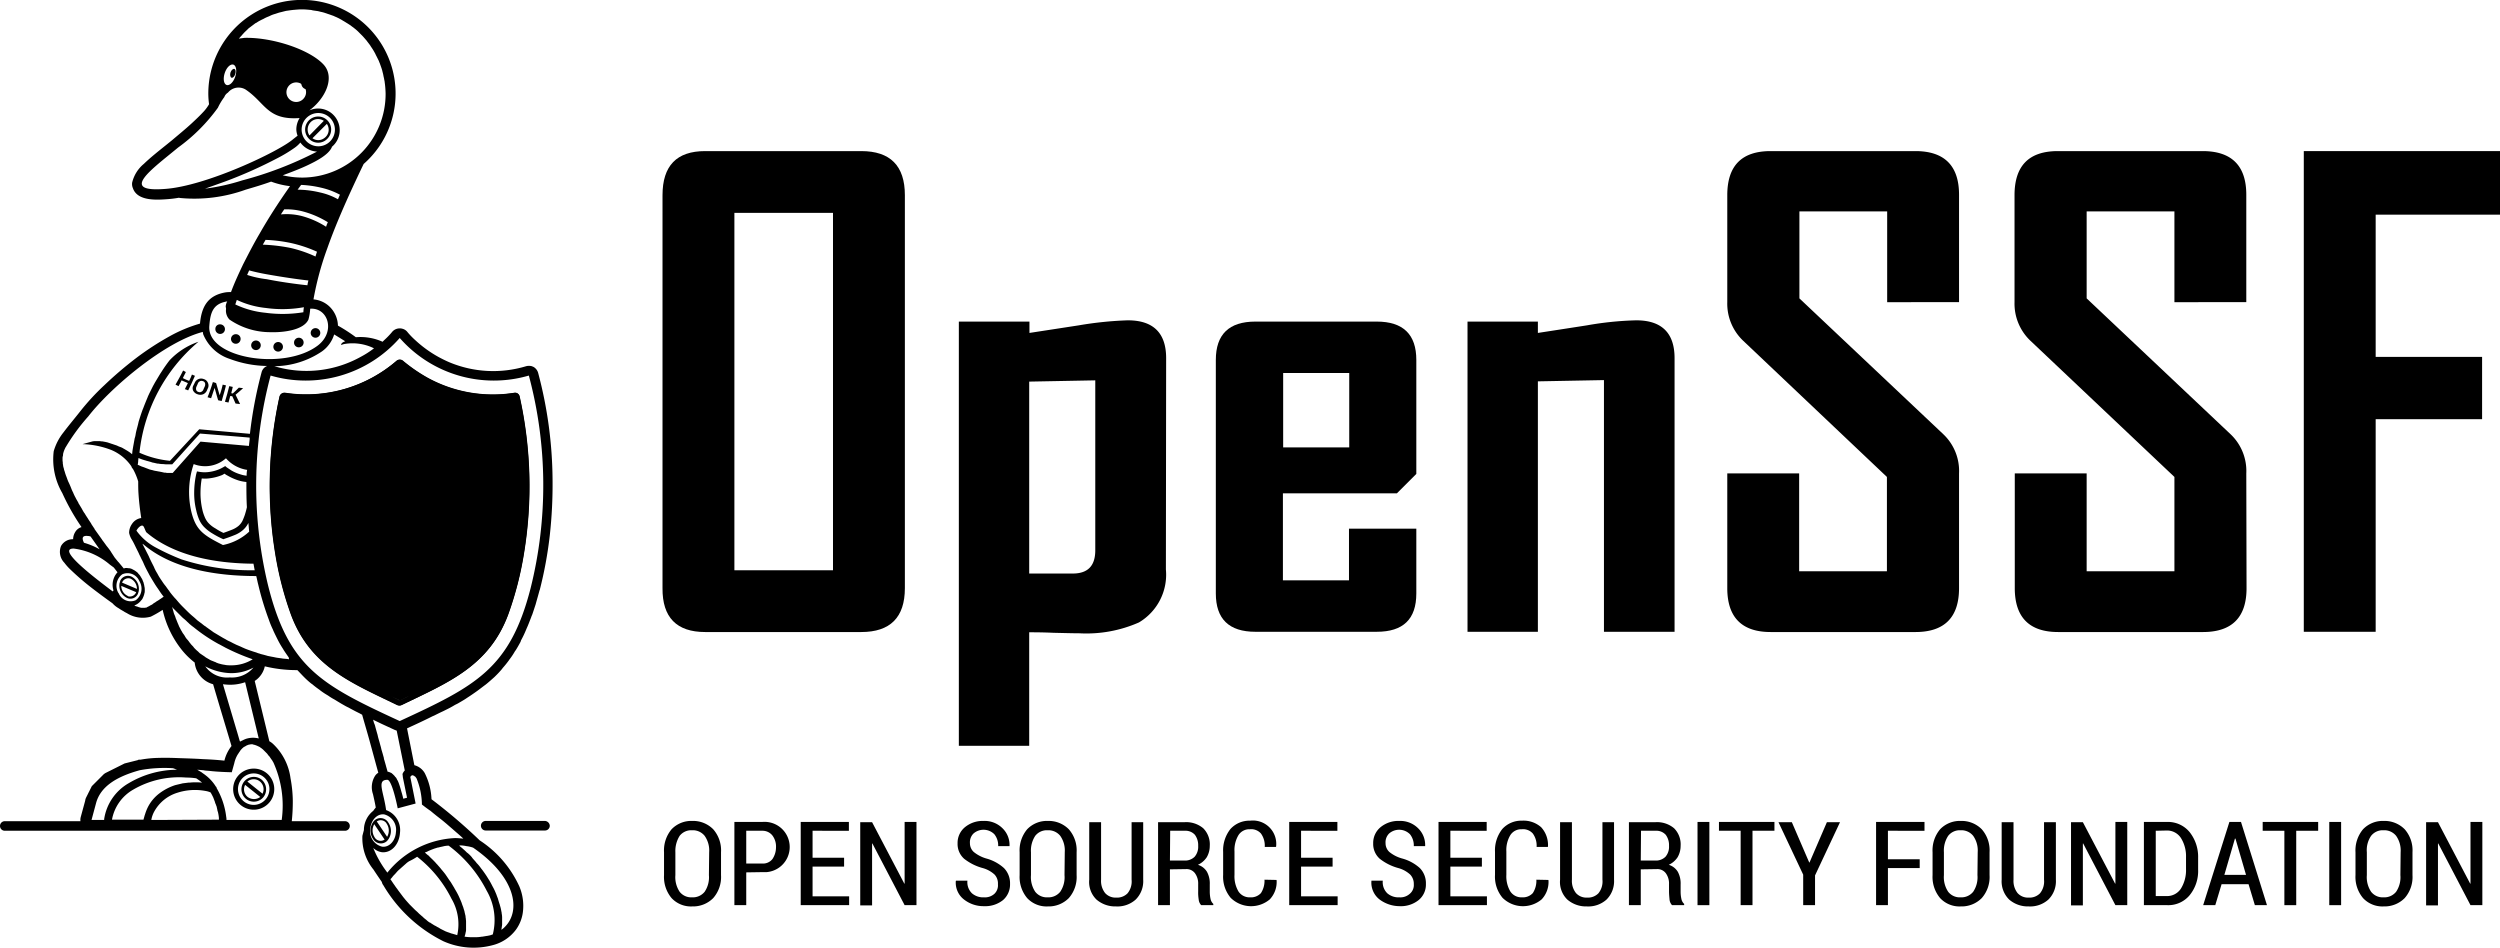 <svg xmlns="http://www.w3.org/2000/svg" width="991.3" height="375.772" viewBox="0 0 991.3 375.772">
  <g id="Layer_9" transform="translate(-3.8 -4.485)">
    <path id="Path_149" d="M207.8,160.2a53.808,53.808,0,0,1-34.5-6,64.387,64.387,0,0,1-9.7-6.7,1.961,1.961,0,0,0-2.5,0,54.886,54.886,0,0,1-44.2,12.7,1.993,1.993,0,0,0-2.2,1.5,164.738,164.738,0,0,0-1.7,62.2,133.262,133.262,0,0,0,6.2,24.1c7.6,20.6,23.8,27.1,42.2,36a1.718,1.718,0,0,0,1.7,0c18.4-8.9,34.6-15.4,42.2-36a133.261,133.261,0,0,0,6.2-24.1,164.27,164.27,0,0,0-1.7-62.1A1.739,1.739,0,0,0,207.8,160.2ZM162.3,282.3l-3.3-1.6,1.5.7,1.5.7.3.2,2.9-1.4.7-.3Z"/>
    <path id="Path_150" d="M362.6,237.7c0,11.6-5.8,17.4-17.3,17.4H283.4c-11.3,0-17-5.8-16.9-17.4V81.9c0-11.7,5.6-17.5,16.9-17.5h61.9c11.5,0,17.3,5.8,17.3,17.5Zm-28.5-7.1V88.9H295V230.6Z"/>
    <path id="Path_151" d="M466.1,230.3a22,22,0,0,1-10.7,21,51.646,51.646,0,0,1-23.6,4.3c-2.4,0-5.9-.1-10.3-.2-4.4-.2-7.6-.2-9.6-.2v45H384V132h28v4.5l19.5-3a141.618,141.618,0,0,1,19.5-2c10.1,0,15.2,5,15.2,15Zm-28-7.6V155.3l-26.2.5v76.1h17.3c6,0,8.9-3.1,8.9-9.2Z"/>
    <path id="Path_152" d="M565.4,239.8c0,10.2-5.2,15.2-15.7,15.2H501.6c-10.5,0-15.7-5.1-15.7-15.2V147.2c0-10.1,5.2-15.2,15.7-15.2h48.1c10.5,0,15.7,5.1,15.7,15.2v45.2l-7.7,7.7H512.5v34.5h26.2V214.1h26.7Zm-26.6-57.9V152.4H512.6v29.5Z"/>
    <path id="Path_153" d="M667.8,255h-28V155.2l-26.2.5V255H585.7V132h27.9v4.5c6.5-1,13-2,19.4-3a128.933,128.933,0,0,1,19.6-2c10.1,0,15.2,5,15.2,15Z"/>
    <path id="Path_154" d="M780.6,237.7c0,11.6-5.8,17.4-17.3,17.4H705.9c-11.4,0-17.2-5.8-17.2-17.4V192.2h28.5V231H752V193.6l-57.1-54.1a20.3,20.3,0,0,1-6.2-15.2V81.9c0-11.7,5.7-17.5,17.2-17.5h57.4c11.5,0,17.3,5.8,17.3,17.3v42.6H752.1v-36H717.3v34.5l57.1,53.9a20.076,20.076,0,0,1,6.2,15.5Z"/>
    <path id="Path_155" d="M894.6,237.7c0,11.6-5.8,17.4-17.3,17.4H819.9c-11.4,0-17.2-5.8-17.2-17.4V192.2h28.5V231H866V193.6l-57.2-54.1a20.3,20.3,0,0,1-6.2-15.2V81.9c0-11.7,5.7-17.5,17.2-17.5h57.4c11.5,0,17.3,5.8,17.3,17.3v42.6H866v-36H831.2v34.5l57.1,53.9a20.076,20.076,0,0,1,6.2,15.5Z"/>
    <path id="Path_156" d="M995.1,89.6H945.8V146H988v24.7H945.8V255H917.3V64.4h77.8Z"/>
    <path id="Path_157" d="M289.7,351.5a12.652,12.652,0,0,1-3.1,9.1,11.231,11.231,0,0,1-8.3,3.3,10.5,10.5,0,0,1-8.2-3.3,13.025,13.025,0,0,1-3-9.1v-9.1a13.025,13.025,0,0,1,3-9.1,10.858,10.858,0,0,1,8.2-3.3,11.231,11.231,0,0,1,8.3,3.3,12.652,12.652,0,0,1,3.1,9.1Zm-4.7-9.1a10.059,10.059,0,0,0-1.8-6.5,6.023,6.023,0,0,0-5-2.2,5.834,5.834,0,0,0-4.9,2.2,11.327,11.327,0,0,0-1.7,6.5v9.1a10.422,10.422,0,0,0,1.7,6.6,5.834,5.834,0,0,0,4.9,2.2,6.023,6.023,0,0,0,5-2.2,10.265,10.265,0,0,0,1.7-6.6Z"/>
    <path id="Path_158" d="M299.7,350.4v13H295v-33h11.1a9.986,9.986,0,1,1,1.7,19.9h-1.7Zm0-3.5h6.4a4.748,4.748,0,0,0,4-1.8,8.3,8.3,0,0,0,1.4-4.6,7.247,7.247,0,0,0-1.4-4.7,4.98,4.98,0,0,0-4-1.9h-6.4Z"/>
    <path id="Path_159" d="M338.5,348.1H326v11.8h14.5v3.5H321.3v-33h19.1v3.5H326v10.7h12.5Z"/>
    <path id="Path_160" d="M367.2,363.4h-4.7l-12.8-24.5-.1.1v24.5h-4.7v-33h4.7l12.8,24.4.1-.1V330.4h4.7Z"/>
    <path id="Path_161" d="M399.5,355.1a5.2,5.2,0,0,0-1.3-3.8,11.411,11.411,0,0,0-4.7-2.6,20.617,20.617,0,0,1-7.4-3.7,7.811,7.811,0,0,1-2.6-6.1,8.05,8.05,0,0,1,2.9-6.4,11.074,11.074,0,0,1,7.4-2.5,10.013,10.013,0,0,1,7.5,2.9,9.2,9.2,0,0,1,2.8,7v.1h-4.5a7.156,7.156,0,0,0-1.5-4.7,6.05,6.05,0,0,0-8.3-.3,4.89,4.89,0,0,0-1.4,3.8,4.691,4.691,0,0,0,1.5,3.5,14.081,14.081,0,0,0,5,2.6,17.112,17.112,0,0,1,7,3.8,8.588,8.588,0,0,1,2.4,6.3,8.134,8.134,0,0,1-2.8,6.4,11.25,11.25,0,0,1-7.5,2.4,12.508,12.508,0,0,1-7.9-2.6,8.414,8.414,0,0,1-3.3-7.4l.1-.1h4.5a6.133,6.133,0,0,0,1.8,5,6.823,6.823,0,0,0,4.8,1.6,5.566,5.566,0,0,0,4.1-1.4A4.638,4.638,0,0,0,399.5,355.1Z"/>
    <path id="Path_162" d="M430.7,351.5a12.652,12.652,0,0,1-3.1,9.1,11.231,11.231,0,0,1-8.3,3.3,10.5,10.5,0,0,1-8.2-3.3,13.025,13.025,0,0,1-3-9.1v-9.1a13.025,13.025,0,0,1,3-9.1,10.858,10.858,0,0,1,8.2-3.3,11.231,11.231,0,0,1,8.3,3.3,12.652,12.652,0,0,1,3.1,9.1Zm-4.7-9.1a10.059,10.059,0,0,0-1.8-6.5,6.023,6.023,0,0,0-5-2.2,5.834,5.834,0,0,0-4.9,2.2,10.61,10.61,0,0,0-1.7,6.5v9.1a10.422,10.422,0,0,0,1.7,6.6,5.834,5.834,0,0,0,4.9,2.2,6.023,6.023,0,0,0,5-2.2,10.265,10.265,0,0,0,1.7-6.6Z"/>
    <path id="Path_163" d="M457.1,330.5v22.8a10.235,10.235,0,0,1-3,7.9,10.822,10.822,0,0,1-7.8,2.7,11.341,11.341,0,0,1-7.7-2.7,9.691,9.691,0,0,1-2.9-7.9V330.5h4.7v22.8a7.766,7.766,0,0,0,1.6,5.3,5.534,5.534,0,0,0,4.4,1.8,5.8,5.8,0,0,0,4.5-1.7,7.4,7.4,0,0,0,1.6-5.4V330.5h4.6Z"/>
    <path id="Path_164" d="M467.7,349.2v14.2H463V330.5h10.5a10.5,10.5,0,0,1,7.4,2.4,9.035,9.035,0,0,1,2.6,7,8.923,8.923,0,0,1-1.2,4.5,8.426,8.426,0,0,1-3.5,3,6.3,6.3,0,0,1,3.6,2.8,9.649,9.649,0,0,1,1.1,5v2.9a13.33,13.33,0,0,0,.3,2.8,3.6,3.6,0,0,0,1.1,2v.5h-4.8a3.733,3.733,0,0,1-1-2.3,17.2,17.2,0,0,1-.2-3.2v-2.8a6.916,6.916,0,0,0-1.3-4.4,4.159,4.159,0,0,0-3.5-1.6Zm0-3.5h5.6a5.35,5.35,0,0,0,4.2-1.5,6.046,6.046,0,0,0,1.4-4.3,6.916,6.916,0,0,0-1.3-4.4,5,5,0,0,0-4-1.6h-5.8Z"/>
    <path id="Path_165" d="M509.9,353.4l.1.1a10.072,10.072,0,0,1-2.7,7.6,11.523,11.523,0,0,1-15.5-.6,13.025,13.025,0,0,1-3-9.1v-9.1a13.6,13.6,0,0,1,2.9-9.1,10.147,10.147,0,0,1,7.8-3.3,9.269,9.269,0,0,1,10.3,10.3l-.1.1h-4.4a8.24,8.24,0,0,0-1.5-5.3,5.158,5.158,0,0,0-4.4-1.7,5.1,5.1,0,0,0-4.5,2.3,11.447,11.447,0,0,0-1.6,6.5v9.3a11.774,11.774,0,0,0,1.6,6.6,5.264,5.264,0,0,0,4.6,2.3,5.378,5.378,0,0,0,4.3-1.7,9,9,0,0,0,1.4-5.3Z"/>
    <path id="Path_166" d="M532.2,348.1H519.7v11.8h14.5v3.5H515v-33h19.1v3.5H519.7v10.7h12.5Z"/>
    <path id="Path_167" d="M564.4,355.1a5.279,5.279,0,0,0-1.4-3.8,11.411,11.411,0,0,0-4.7-2.6,20.618,20.618,0,0,1-7.4-3.7,7.811,7.811,0,0,1-2.6-6.1,8.05,8.05,0,0,1,2.9-6.4,11.074,11.074,0,0,1,7.4-2.5,10.013,10.013,0,0,1,7.5,2.9,9.2,9.2,0,0,1,2.8,7v.1h-4.5a7.156,7.156,0,0,0-1.5-4.7,6.05,6.05,0,0,0-8.3-.3,4.89,4.89,0,0,0-1.4,3.8,4.691,4.691,0,0,0,1.5,3.5,13.715,13.715,0,0,0,5.1,2.6,17.112,17.112,0,0,1,7,3.8,8.588,8.588,0,0,1,2.4,6.3,7.915,7.915,0,0,1-2.9,6.4,11.25,11.25,0,0,1-7.5,2.4,13.35,13.35,0,0,1-7.9-2.6,8.414,8.414,0,0,1-3.3-7.4v-.1h4.5a6.133,6.133,0,0,0,1.8,5,6.823,6.823,0,0,0,4.8,1.6,5.566,5.566,0,0,0,4.1-1.4A4.482,4.482,0,0,0,564.4,355.1Z"/>
    <path id="Path_168" d="M591.4,348.1H578.9v11.8h14.5v3.5H574.2v-33h19.1v3.5H578.9v10.7h12.5v3.5Z"/>
    <path id="Path_169" d="M617.7,353.4l.1.1a10.072,10.072,0,0,1-2.7,7.6,11.523,11.523,0,0,1-15.5-.6,13.025,13.025,0,0,1-3-9.1v-9.1a13.6,13.6,0,0,1,2.9-9.1,10.147,10.147,0,0,1,7.8-3.3,10.547,10.547,0,0,1,7.6,2.6,10.442,10.442,0,0,1,2.7,7.7l-.1.1h-4.4a8.24,8.24,0,0,0-1.5-5.3,5.158,5.158,0,0,0-4.4-1.7,5.1,5.1,0,0,0-4.5,2.3,11.446,11.446,0,0,0-1.6,6.5v9.3a11.774,11.774,0,0,0,1.6,6.6,5.264,5.264,0,0,0,4.6,2.3,5.378,5.378,0,0,0,4.3-1.7,9,9,0,0,0,1.4-5.3Z"/>
    <path id="Path_170" d="M643.8,330.5v22.8a10.235,10.235,0,0,1-3,7.9,10.822,10.822,0,0,1-7.8,2.7,11.341,11.341,0,0,1-7.7-2.7,9.691,9.691,0,0,1-2.9-7.9V330.5h4.7v22.8a7.767,7.767,0,0,0,1.6,5.3,5.534,5.534,0,0,0,4.4,1.8,5.8,5.8,0,0,0,4.5-1.7,7.4,7.4,0,0,0,1.6-5.4V330.5h4.6Z"/>
    <path id="Path_171" d="M654.4,349.2v14.2h-4.7V330.5h10.5a10.5,10.5,0,0,1,7.4,2.4,9.035,9.035,0,0,1,2.6,7,8.923,8.923,0,0,1-1.2,4.5,8.426,8.426,0,0,1-3.5,3,6.3,6.3,0,0,1,3.6,2.8,9.649,9.649,0,0,1,1.1,5v2.9a13.328,13.328,0,0,0,.3,2.8,3.6,3.6,0,0,0,1.1,2v.5h-4.8a3.733,3.733,0,0,1-1-2.3c-.1-1.1-.2-2.1-.2-3.2v-2.8a6.917,6.917,0,0,0-1.3-4.4,4.159,4.159,0,0,0-3.5-1.6Zm0-3.5H660a5.35,5.35,0,0,0,4.2-1.5,6.046,6.046,0,0,0,1.4-4.3,6.917,6.917,0,0,0-1.3-4.4,5,5,0,0,0-4-1.6h-5.8Z"/>
    <path id="Path_172" d="M681.6,363.4h-4.7v-33h4.7Z"/>
    <path id="Path_173" d="M707.4,333.9h-8.7v29.5H694V333.9h-8.6v-3.5h22Z"/>
    <path id="Path_174" d="M721.2,346.5h.1l6.9-16h5.2l-9.9,21.1v11.8h-4.7V351.3L709,330.5h5.3Z"/>
    <path id="Path_175" d="M764.9,348.7H752.4v14.7h-4.7v-33h19.2v3.5H752.4v11.3H765v3.5Z"/>
    <path id="Path_176" d="M792.7,351.5a12.652,12.652,0,0,1-3.1,9.1,11.231,11.231,0,0,1-8.3,3.3,10.5,10.5,0,0,1-8.2-3.3,13.025,13.025,0,0,1-3-9.1v-9.1a13.025,13.025,0,0,1,3-9.1,10.858,10.858,0,0,1,8.2-3.3,11.231,11.231,0,0,1,8.3,3.3,12.652,12.652,0,0,1,3.1,9.1Zm-4.7-9.1a10.059,10.059,0,0,0-1.8-6.5,6.023,6.023,0,0,0-5-2.2,5.834,5.834,0,0,0-4.9,2.2,10.61,10.61,0,0,0-1.7,6.5v9.1a10.423,10.423,0,0,0,1.7,6.6,5.834,5.834,0,0,0,4.9,2.2,6.023,6.023,0,0,0,5-2.2,10.265,10.265,0,0,0,1.7-6.6Z"/>
    <path id="Path_177" d="M819,330.5v22.8a10.235,10.235,0,0,1-3,7.9,10.822,10.822,0,0,1-7.8,2.7,11.341,11.341,0,0,1-7.7-2.7,10.1,10.1,0,0,1-3-7.9V330.5h4.7v22.8a7.767,7.767,0,0,0,1.6,5.3,5.534,5.534,0,0,0,4.4,1.8,5.8,5.8,0,0,0,4.5-1.7,7.4,7.4,0,0,0,1.6-5.4V330.5H819Z"/>
    <path id="Path_178" d="M847.3,363.4h-4.7l-12.8-24.5-.1.1v24.5H825v-33h4.7l12.8,24.4.1-.1V330.4h4.7Z"/>
    <path id="Path_179" d="M853.9,363.4v-33h9.3a11.1,11.1,0,0,1,8.8,4,15.706,15.706,0,0,1,3.4,10.2v4.7a15.173,15.173,0,0,1-3.4,10.2,11.006,11.006,0,0,1-8.8,3.9Zm4.7-29.5v25.9H863a6.542,6.542,0,0,0,5.6-3,13.881,13.881,0,0,0,2-7.7v-4.7a13.552,13.552,0,0,0-2-7.6,6.542,6.542,0,0,0-5.6-3Z"/>
    <path id="Path_180" d="M895.4,355.1H884.7l-2.5,8.3h-4.8l10.4-33h4.6l10.3,33h-4.8Zm-9.6-3.7h8.6L890.2,337H890Z"/>
    <path id="Path_181" d="M923,333.9h-8.7v29.5h-4.7V333.9H901v-3.5h22Z"/>
    <path id="Path_182" d="M932.1,363.4h-4.7v-33h4.7Z"/>
    <path id="Path_183" d="M960.4,351.5a12.652,12.652,0,0,1-3.1,9.1,11.231,11.231,0,0,1-8.3,3.3,10.5,10.5,0,0,1-8.2-3.3,13.025,13.025,0,0,1-3-9.1v-9.1a13.025,13.025,0,0,1,3-9.1A10.858,10.858,0,0,1,949,330a11.231,11.231,0,0,1,8.3,3.3,12.652,12.652,0,0,1,3.1,9.1Zm-4.7-9.1a10.059,10.059,0,0,0-1.8-6.5,6.023,6.023,0,0,0-5-2.2,5.834,5.834,0,0,0-4.9,2.2,9.984,9.984,0,0,0-1.7,6.5v9.1a10.423,10.423,0,0,0,1.7,6.6,5.834,5.834,0,0,0,4.9,2.2,6.023,6.023,0,0,0,5-2.2,10.265,10.265,0,0,0,1.7-6.6Z"/>
    <path id="Path_184" d="M988.1,363.4h-4.7l-12.8-24.5-.1.1v24.5h-4.7v-33h4.7l12.8,24.4.1-.1V330.4h4.7Z"/>
    <path id="Path_185" d="M217.2,152.4a3.992,3.992,0,0,0-1.8-2.4c-.2-.1-.5-.2-.7-.3a4.479,4.479,0,0,0-2.3,0,45.058,45.058,0,0,1-30.5-1.6c-1.4-.6-2.8-1.3-4.1-2a46.7,46.7,0,0,1-9.3-6.7,31.068,31.068,0,0,1-3.1-3.2,3.679,3.679,0,0,0-2.2-1.4,2.768,2.768,0,0,0-.9-.1,3.88,3.88,0,0,0-3.1,1.5,31.4,31.4,0,0,1-3.1,3.2l-.6.6a21.458,21.458,0,0,0-10.6-1.8,66.242,66.242,0,0,0-7.1-4.6,10.947,10.947,0,0,0-3.4-7.6,10.425,10.425,0,0,0-6.3-2.8,119.458,119.458,0,0,1,5.5-20.3c2.6-7.4,5.7-14.6,8.9-21.7,1.8-3.9,3.6-7.8,5.5-11.7a37.13,37.13,0,1,0-61.6-28,30.027,30.027,0,0,0,.3,4.3,15.942,15.942,0,0,1-2.5,3.3c-1.4,1.5-2.9,2.9-4.4,4.3-2.5,2.3-5.2,4.5-7.8,6.7l-2.1,1.7c-3.1,2.5-6.3,5-9.1,7.7a13.766,13.766,0,0,0-4.6,7.4,4.086,4.086,0,0,0,.3,2.2c1.7,5,8.9,4.7,13.1,4.4a44.29,44.29,0,0,0,5.1-.6l.6.1a60.006,60.006,0,0,0,25.9-3.3c3.4-1,6.8-2,10.1-3.2a32.8,32.8,0,0,0,7.5,1.8c-4.3,6.1-8.4,12.4-12.1,18.9-2.3,3.9-4.4,8-6.5,12.1-1.7,3.6-3.4,7.2-4.8,11a14.769,14.769,0,0,0-2.1.1c-7.2,1.2-9.6,5.8-10.2,12.4a57.4,57.4,0,0,0-12,5A112.867,112.867,0,0,0,58,146.3a149.813,149.813,0,0,0-12.9,11,92.763,92.763,0,0,0-9.5,10.3c-2.2,2.8-4.5,5.5-6.6,8.3a21.517,21.517,0,0,0-3.9,7.5A26.647,26.647,0,0,0,28.5,200,87.161,87.161,0,0,0,36,213.3l.1.2a4.208,4.208,0,0,0-2.5,2,5.376,5.376,0,0,0-.8,2.8A5.3,5.3,0,0,0,28,221a6.155,6.155,0,0,0,1.3,6.6,20.985,20.985,0,0,0,2.4,2.7,101.491,101.491,0,0,0,8.6,7.4q3.9,3,8.1,6a9.579,9.579,0,0,0,2.5,2,17.4,17.4,0,0,0,1.8,1.1l.3.2a10.911,10.911,0,0,0,1.1.6,11.773,11.773,0,0,0,9.5,1.4,43.913,43.913,0,0,0,4.7-2.7,39.09,39.09,0,0,0,7.6,15.9,30.166,30.166,0,0,0,5.1,5h0a9.93,9.93,0,0,0,7.3,8.6c2.4,8.2,4.9,16.4,7.3,24.5a15.2,15.2,0,0,0-2.8,5.7v.1c-2.8-.3-5.7-.5-8.5-.6-3.1-.2-6.3-.3-9.4-.4-2.6-.1-5.3-.2-8-.1a44.04,44.04,0,0,0-7.3.7h-.8l-.2.1-.2.1-.4.1-.4.1-.4.1-.4.1-.4.1-.4.1-.4.1-.4.1-.4.1-.4.1-.4.1-.4.1-.4.1-.4.2-.4.2-.4.2-.4.2-.4.2-.4.2-.4.2-.4.2-.4.2-.4.2-.4.2-.4.2-.4.2-.4.2-.4.2-.4.2-.4.2-.4.2-.4.2-.3.2-.3.2-.3.3-.3.3-.3.3-.3.3-.3.3-.3.3-.3.3-.3.3-.3.3-.3.3-.3.3-.3.3-.3.3-.3.3-.3.3-.3.3-.2.4-.2.4-.2.4-.2.4-.2.4-.2.4c-.1.1-.1.3-.2.4s-.1.3-.2.4l-.2.4-.2.4-.2.4-.2.4-.1.4a.9.9,0,0,0-.1.5l-1.8,6.6a4.329,4.329,0,0,0-.1,1.6H5.7a1.9,1.9,0,1,0,0,3.8H140.6a1.9,1.9,0,1,0,0-3.8H119.5a75.033,75.033,0,0,0,.4-8.2,51.482,51.482,0,0,0-.9-8.8,22.724,22.724,0,0,0-7-13.7,7.1,7.1,0,0,0-1.4-1l-5.8-23.9a9.248,9.248,0,0,0,4-5.8,53.6,53.6,0,0,0,12.6,1.5h.3c.9.9,1.7,1.8,2.6,2.7l.2.2a33.289,33.289,0,0,0,2.8,2.5l.2.1a34,34,0,0,0,3,2.3l.1.1a27.5,27.5,0,0,0,2.8,1.9l.5.3a22.6,22.6,0,0,0,2.6,1.6l1.3.8,1.5.9c.9.5,1.7,1,2.6,1.4.4.2.7.4,1.1.6l1.7.9,1.8.9.9.5c1,3.6,2.1,7.2,3.1,10.9,1.1,4,2.2,8.1,3.3,12.1a4.263,4.263,0,0,0-1.2,1.1,8.421,8.421,0,0,0-.9,7.4c.4,1.8.8,3.5,1.1,5.3a11.32,11.32,0,0,0-1,1.3,9.7,9.7,0,0,0-3.7,7.3v.3c-.2.8-.4,1.5-.6,2.3a19.714,19.714,0,0,0,4.4,13.4c1.1,1.7,2.2,3.3,3.3,4.9a3.1,3.1,0,0,0,.6,1.3,57.256,57.256,0,0,0,23.8,22.2,29.377,29.377,0,0,0,19.8,1.5,16.6,16.6,0,0,0,9-6.1,15.088,15.088,0,0,0,2.7-6.7,19.811,19.811,0,0,0-1.4-10.5A43.228,43.228,0,0,0,194,337.7a213.144,213.144,0,0,0-19.1-16.3,25.081,25.081,0,0,0-2.7-10.4,6.731,6.731,0,0,0-4.1-3.1l-2.9-14.6.2-.1c3.3-1.5,6.5-3,9.5-4.5l.4-.2.7-.3c1.2-.6,2.4-1.2,3.5-1.7l1.2-.6a39.019,39.019,0,0,0,3.5-1.9l.6-.3.6-.3c1-.6,2.1-1.2,3-1.8l.9-.6c1.1-.7,2.1-1.4,3.1-2.1l.7-.5c1.1-.8,2.1-1.6,3.2-2.4l.5-.4c1.1-.9,2.1-1.8,3.1-2.7l.2-.2.1-.1a37.056,37.056,0,0,0,2.7-2.9l.2-.3a37.623,37.623,0,0,0,2.5-3.1l.2-.3a27.032,27.032,0,0,0,2.2-3.3l.3-.4c.7-1.1,1.3-2.2,1.9-3.3,0-.1.1-.2.1-.3l.1-.3a40.935,40.935,0,0,0,2-4.2c.1-.2.2-.5.3-.7.6-1.3,1.1-2.7,1.7-4.2a6.9,6.9,0,0,1,.4-1c.5-1.4.9-2.7,1.4-4.2.1-.4.2-.7.3-1.1.4-1.4.8-2.8,1.2-4.3,0-.1,0-.1.1-.2a159.354,159.354,0,0,0,4-21.7,183.375,183.375,0,0,0,1.1-22.2A168.217,168.217,0,0,0,217.2,152.4Zm-48.8,160a5.549,5.549,0,0,1,.6.8,28.282,28.282,0,0,1,2.1,10.3l1.3,1,.4.3c.4.3.7.5,1.1.8l.6.4,1.2,1,.5.4c1.2,1,2.6,2,4,3.2l.6.5,1.5,1.3.7.6,1.6,1.4.7.6c.8.7,1.5,1.3,2.2,2h-.2c-1-.1-2.1-.2-3.1-.2a36.6,36.6,0,0,0-26.8,13.7,41.443,41.443,0,0,1-5.6-9.8,6.134,6.134,0,0,0,3.4,1.7c3.7.4,6.9-3,7.2-7.7a8.434,8.434,0,0,0-5.5-9c-1-7.4-3.8-12,.5-12,1.9,0,4.1,11.3,4.1,11.3l7.1-1.9-2.1-10.5s.3-.7.9-.7h0c.1,0,.2.1.4.1l.1.1h.1l.3.3S168.4,312.3,168.4,312.4Zm3.6,30.3a3.552,3.552,0,0,1,.9-.4,5.938,5.938,0,0,0,.8-.4l1.2-.5.8-.3c.5-.2,1-.3,1.5-.5l.6-.1c.7-.2,1.4-.3,2.1-.5h0a11.018,11.018,0,0,1,1.8-.2,51.3,51.3,0,0,1,15.1,17.9,23.184,23.184,0,0,1,2.4,17.3l-.9.3c-.3.1-.9.2-1.4.3h-.1l-1.8.3h-.2a15.028,15.028,0,0,1-2,.2h-2.4a17.851,17.851,0,0,1-2.3-.2H188c.1-.3.2-.6.3-1s.1-.6.2-.9a4.483,4.483,0,0,0,.1-1.2v-3c0-.3-.1-.8-.1-1.2a3.085,3.085,0,0,1-.1-.9c-.1-.3-.2-.8-.3-1.2s-.1-.6-.2-.9-.3-.9-.4-1.3c-.1-.3-.2-.5-.3-.8-.2-.5-.3-.9-.5-1.4-.1-.2-.2-.5-.3-.7-.3-.7-.6-1.4-.9-2-.4-.8-.9-1.7-1.4-2.5l-.2-.4c-.5-.8-.9-1.5-1.4-2.3l-.3-.4c-.5-.7-1-1.5-1.5-2.2l-.2-.3c-.5-.7-1.1-1.4-1.6-2l-.1-.1c-.5-.7-1.1-1.3-1.6-1.9l-.3-.3c-.5-.6-1-1.1-1.5-1.6l-.3-.3a18.478,18.478,0,0,1-1.4-1.4l-.2-.1c-.5-.4-.9-.8-1.3-1.1l-.2.2Zm14-3h.3a13.552,13.552,0,0,1,2,.2l.5.1h0a12.213,12.213,0,0,1,2.6.6c17.1,11.8,19,25,12.6,31.4h0a6.886,6.886,0,0,1-1.3,1.1l-.1.1h0c.1-.7.2-1.3.3-2v-3a9.853,9.853,0,0,0-.2-1.7,1.268,1.268,0,0,0-.1-.6,14.193,14.193,0,0,0-.5-2.2c0-.1-.1-.2-.1-.4-.2-.6-.4-1.2-.6-1.9l-.2-.7c-.2-.5-.4-1-.6-1.6-.1-.2-.2-.5-.3-.7a19.989,19.989,0,0,0-1-2.1c-.4-.7-.8-1.6-1.3-2.4a2.186,2.186,0,0,0-.3-.5c-.5-.8-.9-1.5-1.4-2.2l-.2-.3c-.5-.7-.9-1.3-1.4-1.9-.1-.1-.2-.3-.3-.4a14.621,14.621,0,0,0-1.6-1.9l-.3-.4c-.5-.6-1-1.1-1.4-1.6l-.2-.3a12.094,12.094,0,0,0-1.6-1.6l-.4-.3a19.2,19.2,0,0,0-1.5-1.4h0c-.5-.5-1-.8-1.4-1.2v-.2Zm-16.8,4.5a48.551,48.551,0,0,1,13.6,16.6,19.948,19.948,0,0,1,2.3,14.5c-.6-.2-1.3-.4-2-.6h0l-.4-.1-.8-.3-.6-.2c-.3-.1-.5-.2-.8-.3l-.6-.3-.8-.4-.6-.3-.8-.5-.6-.3a4.053,4.053,0,0,0-.9-.5l-.5-.3-1.1-.7a.52.52,0,0,0-.4-.2,7.551,7.551,0,0,1-1.4-1.1l-.4-.3a9.017,9.017,0,0,1-1-.9l-.6-.5c-.3-.3-.6-.5-.9-.8l-.6-.6-.9-.8-.6-.6-.9-.9-.7-.7-.9-1-.7-.8-.9-1.1-.6-.8-.9-1.2-.6-.8c-.3-.5-.7-.9-1-1.4-.2-.2-.3-.5-.5-.7-.5-.7-1-1.5-1.5-2.2l.2-.2a4.35,4.35,0,0,0,.6-.7,9.04,9.04,0,0,1,1-1.1l.7-.8a9.429,9.429,0,0,1,1-1l.8-.7c.3-.3.7-.6,1-.9l.8-.7a7.006,7.006,0,0,1,1-.8l.3-.2h0a24.287,24.287,0,0,0,3.2-1.8Zm-13.1-16.8a6.288,6.288,0,0,1,4.7,7c-.2,3.5-2.7,6.2-5.5,5.8a6.288,6.288,0,0,1-4.7-7C150.9,329.7,153.3,327.1,156.1,327.4Zm7.5-14.4,1.6,7.8-1.5.4c-.2-1-.5-2-.8-3a35.8,35.8,0,0,0-1.1-3.5c-.1-.2-.2-.5-.3-.7l-.1-.1-.3-.6c0-.1-.1-.1-.1-.2a1.38,1.38,0,0,0-.3-.4l-.2-.2c-.1-.1-.2-.3-.3-.4l-.2-.2-.4-.4-.1-.1c-.2-.1-.3-.3-.5-.4l-.2-.1-.5-.2-.2-.1a4.331,4.331,0,0,0-.5-.1h-.1l-.6-2.1-.1-.4-.6-2.1a2.92,2.92,0,0,1-.2-.9l-.5-1.8c-.1-.3-.2-.7-.3-1-.2-.6-.3-1.3-.5-1.9-.1-.4-.2-.7-.3-1.1-.2-.8-.5-1.7-.7-2.5l-.2-.9c-.3-1-.6-2.1-.9-3.2a5.639,5.639,0,0,0-.4-1.2c-.2-.4-.3-1.1-.5-1.6l.1.1,3.3,1.6,5.2,2.4c.3.1.5.2.8.3l3.2,15.8a4.194,4.194,0,0,0-.9,1.4c.1.6.1,1.1.2,1.6ZM41.9,322.9c1.8-6.6,8.2-10.5,17.3-13a53.007,53.007,0,0,1,13.2-.8c.6.2,1.1.4,1.6.6A37.9,37.9,0,0,0,54.9,315a19.81,19.81,0,0,0-9.8,14.3v.3h-5Zm26.4,6.7H63.8a10.633,10.633,0,0,1,1.2-3.4,15.754,15.754,0,0,1,9.2-7.4,22.724,22.724,0,0,1,11-.7,8.3,8.3,0,0,1,2.1.6,21.159,21.159,0,0,1,1.1,2.1h0c.1.3.2.5.3.8s.2.5.3.8a4.875,4.875,0,0,0,.4,1.1,6.888,6.888,0,0,0,.3.8c.1.5.2.9.3,1.4a1.854,1.854,0,0,0,.2.7,17.158,17.158,0,0,1,.4,2.4v.7Zm15.6-14.8h-.2a14.768,14.768,0,0,0-2.1-.1h-.2a16.949,16.949,0,0,0-2.3.1h-.5l-2.4.3-.4.1c-.8.2-1.7.4-2.5.6a21.5,21.5,0,0,0-6.2,3.2,15.85,15.85,0,0,0-4.7,5.6h0a18.611,18.611,0,0,0-1,2.5l-.3.9c-.1.5-.3,1-.4,1.5H48.2a17.25,17.25,0,0,1,8.4-11.9,36.038,36.038,0,0,1,21-4.8,26.932,26.932,0,0,1,4,.3c.6.4,1.2.8,1.7,1.2h0l.6.5Zm31.6,14.8H93.6a4.869,4.869,0,0,0-.1-1.2,29.553,29.553,0,0,0-3.9-11.6l.1-.2c-.1-.1-.2-.1-.3-.2a16.723,16.723,0,0,0-4.2-4.6c-.5-.4-1-.7-1.5-1.1l-.5-.3a8.794,8.794,0,0,1-1-.6l-.2-.1h.1l2.4.2.5.1c.8.1,1.5.1,2.2.2,3.5.4,8.5.5,8.5.5l1-3.6a11.422,11.422,0,0,1,.9-2.6l.1-.2h0a8.794,8.794,0,0,1,.6-1l.2-.3c.1-.2.3-.4.4-.6l.2-.3c.1-.2.3-.3.4-.5l.2-.2.1-.1.2-.2c.2-.1.3-.3.5-.4.1-.1.2-.1.4-.2s.3-.2.5-.3c.1-.1.2-.1.4-.2s.3-.1.5-.2l.4-.1a.749.749,0,0,0,.5-.1h.4a1.268,1.268,0,0,1,.6.1l.3.1a1.854,1.854,0,0,1,.7.2l.3.1c.3.1.6.3.9.4l.2.1a3.039,3.039,0,0,1,.7.5h.1l.2.2a4.349,4.349,0,0,1,.7.6l.3.3.7.7.3.3c.3.3.5.7.8,1l.2.2c.3.4.6.9.9,1.3l.1.1c.2.3.4.7.6,1a41.43,41.43,0,0,1,3.3,22.8ZM98.9,298.4c-.4-1.3-.8-2.8-1.3-4.4l-5.4-18.2h0a24.517,24.517,0,0,0,2.7.2,18.148,18.148,0,0,0,6.1-1l5.4,22.3a9.22,9.22,0,0,0-5.2.2c-.2.1-.5.2-.7.3l-.6.3a2.507,2.507,0,0,0-.7.4l-.3-.1Zm-4-25.3a10.548,10.548,0,0,1-9.7-4.4,22.743,22.743,0,0,0,10.2,2.7,18.364,18.364,0,0,0,8.3-1.9l.6-.3a11.173,11.173,0,0,1-9.4,3.9ZM61,245.5H59.9l-.5-.1-.7-.2-.5-.2-.4-.1-.3-.1-.2-.1-.2-.1h0l.1-.1a4.672,4.672,0,0,0,1-.5,5.5,5.5,0,0,0,.9-.7l.2-.2a4.349,4.349,0,0,0,.6-.7l.2-.2a4.671,4.671,0,0,0,.5-1c0-.1.1-.1.1-.2l.3-.9a.756.756,0,0,1,.1-.4,4.1,4.1,0,0,0,.1-1.1v-.2a4.869,4.869,0,0,0-.1-1.2c-.1-.3-.1-.7-.2-1a.9.9,0,0,1-.1-.5l-.6-1.5c-.2-.4-.5-.8-.7-1.2l-.2-.3a5.716,5.716,0,0,0-.7-.8l-.1-.2a8.744,8.744,0,0,0-1-.8l-.3-.2c-.3-.2-.6-.3-.9-.5l-.2-.1a3.545,3.545,0,0,0-1.1-.3h-.2c-.3,0-.5-.1-.8-.1a2.2,2.2,0,0,0-.8.1l-.3.1h0l-.1-.1-1.9-2.3-.2-.2-.1-.1-1.3-1.6-.2-.3-1.3-2-.1-.2c-.5-.7-1-1.4-1.6-2.1h0c-.5-.7-1-1.4-1.6-2.2l-.2-.2v-.1l-3-4.2v-.1l-1.2-1.8-.2-.4-1-1.5-.3-.5c-.4-.6-.8-1.2-1.2-1.9a.1.1,0,0,0-.1-.1,15.055,15.055,0,0,1-1-1.7l-.3-.5-.9-1.5a.758.758,0,0,1-.2-.4c-.3-.6-.7-1.2-1-1.8l-.2-.4c-.3-.5-.5-1-.7-1.4l-.2-.5A14.167,14.167,0,0,1,32,198q-.6-1.5-1.2-2.7c-.1-.3-.2-.5-.3-.8-.2-.6-.4-1.1-.6-1.6l-.3-.9c-.1-.5-.3-.9-.4-1.3a4.537,4.537,0,0,0-.2-.8,4.253,4.253,0,0,1-.2-1.1,2.485,2.485,0,0,1-.1-.8c0-.3-.1-.7-.1-1v-.7a2.768,2.768,0,0,1,.1-.9,1.952,1.952,0,0,0,.1-.7,3.711,3.711,0,0,1,.2-.9,4.17,4.17,0,0,1,.2-.6,6.314,6.314,0,0,1,.4-.9.758.758,0,0,1,.2-.4h0a77.623,77.623,0,0,1,9-12.3c9-11.6,30.4-29.6,45.4-33.5.1.4.1.7.2,1a17.09,17.09,0,0,0,10.5,9.7,43.672,43.672,0,0,0,14.8,2.8l-.4.2a3.65,3.65,0,0,0-1.8,2.4,167.86,167.86,0,0,0-4.6,24.3l-20.1-1.8L71.2,187.2A38.675,38.675,0,0,1,59.1,184a66.678,66.678,0,0,1,23.4-44A28.162,28.162,0,0,0,71,147.4c-1,1.3-2,2.7-2.9,4.1-.3.5-.6.9-.9,1.4l-1.8,3c-.3.5-.6,1.1-.9,1.6l-1.5,3c-.2.5-.5,1-.7,1.6-.5,1.2-1,2.4-1.5,3.7a10.375,10.375,0,0,1-.4,1c-.6,1.6-1.1,3.2-1.6,4.8-.1.4-.2.9-.3,1.3-.3,1.2-.7,2.5-.9,3.7a8.469,8.469,0,0,1-.4,1.7l-.6,3.3-.3,1.8c0,.4-.1.8-.1,1.2-.3-.2-.6-.5-.9-.7a6.124,6.124,0,0,0-.6-.4c-.6-.4-1.3-.8-2-1.2a5.171,5.171,0,0,0-1.3-.6l-.5-.2c-.3-.1-.6-.3-.9-.4l-.6-.2-.9-.3c-.2-.1-.4-.1-.6-.2l-.9-.3-.6-.2-.9-.2-.6-.1a2.768,2.768,0,0,0-.9-.1l-.6-.1H41.9a6.149,6.149,0,0,0-1.4.1l-4,1.1a34.054,34.054,0,0,1,11.4,2.3,18.1,18.1,0,0,1,8,6.5,2.075,2.075,0,0,0,.6,1,24.131,24.131,0,0,1,2.1,5c0,1.5,0,3.1.1,4.6.2,3.3.6,6.6,1.1,9.9a5.217,5.217,0,0,0-3.7,2.4,6.062,6.062,0,0,0-1.1,3.5,8.083,8.083,0,0,0,1.1,2.7l.4.7h0c.5.9.9,1.8,1.4,2.8l.6,1.2h0c.2.4.4.8.6,1.3.4.7.7,1.5,1.1,2.2.2.4.4.8.6,1.3.6,1.4,1.3,2.7,2,4l.2.4c.8,1.4,1.6,2.7,2.4,4l.6.9c.8,1.1,1.5,2.3,2.4,3.4l.3.4h0l-.3.2-.3.2c-.1.1-.3.2-.4.3l-.5.3-.4.3-.5.3-.5.3-.4.3-.5.3a1.38,1.38,0,0,0-.4.3l-.4.3-.4.2-.4.2-.3.2-.4.2-.2.1a2.186,2.186,0,0,0-.5.3c-.3,0-.6.1-.9.1ZM33,222a27.4,27.4,0,0,1,14.4,6.4l1.5,1.1c.5.6,1,1.3,1.5,1.9a7.3,7.3,0,0,0-1.6,7.2c-.1.1-.2.3-.3.4-8.8-6.6-22.1-17-15.5-17Zm5.5-5a5.02,5.02,0,0,1,1.2.2l3.6,5.1a28.083,28.083,0,0,0-6.2-2.6c-.9-1.8-.7-2.9,1.4-2.7Zm20.6,18a5.645,5.645,0,0,1-1.5,7.5,5.105,5.105,0,0,1-6.7-2.7.1.1,0,0,0-.1-.1,5.645,5.645,0,0,1,1.5-7.5,5.061,5.061,0,0,1,6.7,2.6.31.31,0,0,1,.1.2ZM74.4,63A69.675,69.675,0,0,0,90.2,47.2a23.434,23.434,0,0,1,2.6-4.3v-.1a3.638,3.638,0,0,1,1.4-1.6,5.4,5.4,0,0,1,7-1.2c7.9,5.3,8.5,12.2,21.4,11.3a8.671,8.671,0,0,0-1.3,4.4,7.511,7.511,0,0,0,.5,2.6c-.8.6-1.4,1.1-1.8,1.4-5.5,4.8-34.5,18.6-50.8,19.7-18.3,1.4-5.3-7.7,5.2-16.4Zm27.4-46.7.6-.6,2.4-1.8a2.506,2.506,0,0,1,.7-.4,11.781,11.781,0,0,1,1.9-1.1c.3-.2.7-.3,1-.5a13.018,13.018,0,0,1,1.7-.8,11.73,11.73,0,0,0,1.1-.5,11.5,11.5,0,0,1,1.7-.6l1.2-.4c.6-.2,1.2-.3,1.9-.5l1.2-.3,2.1-.3c.3,0,.7-.1,1-.1,1.1-.1,2.1-.2,3.2-.2s2.2.1,3.2.2a4.253,4.253,0,0,1,1.1.2l2.1.3,1.2.3a12.091,12.091,0,0,1,1.8.5c.4.1.8.3,1.2.4.6.2,1.1.4,1.7.6s.8.4,1.2.5c.4.2,1.1.5,1.6.8a12.749,12.749,0,0,1,1.2.7c.4.2,1,.6,1.5.9s.8.5,1.1.7c.4.2.9.7,1.4,1l1,.8a15.381,15.381,0,0,1,1.3,1.2l.9.9a16.607,16.607,0,0,1,1.3,1.4c.3.3.5.6.8.9.5.7,1,1.3,1.5,2l.3.5a22.605,22.605,0,0,1,1.6,2.6c.2.3.3.7.5,1l.9,1.8c.2.4.3.8.5,1.2.2.6.4,1.1.6,1.7s.3.9.4,1.3c.1.5.3,1.1.4,1.7s.2.9.3,1.4a8.665,8.665,0,0,0,.2,1v.1a38.838,38.838,0,0,1,.4,4.8,33.14,33.14,0,0,1-32.9,33.3,34.8,34.8,0,0,1-7.9-.9c3.5-1.3,7-2.6,10.3-4.2,2.9-1.4,7.9-3.9,9.2-7v-.1a8.576,8.576,0,0,0,1.1-12.1,8.481,8.481,0,0,0-10.1-2.3h0c6.2-4.5,10.4-12.9,5.8-18.1-5.4-6-20.3-11-31.5-10.7-.7.1-1.5.2-2.2.3.3-.3.6-.7.9-1s.5-.6.8-.9C100.8,17.2,101.3,16.8,101.8,16.3Zm0,97.2.3-.7c.2-.4.3-.7.5-1.1,1.8.5,4.4,1.1,7.3,1.6,5.6,1,12.3,2,16.2,2.4a12.86,12.86,0,0,0-.4,1.9c-4-.4-10.6-1.3-16.1-2.4A40.094,40.094,0,0,1,101.8,113.5Zm6.2-12,1.1-1.9a59.223,59.223,0,0,1,10.3,1.3,52.192,52.192,0,0,1,10.1,3.4c-.2.6-.4,1.2-.6,1.9a50.374,50.374,0,0,0-9.9-3.4,67.422,67.422,0,0,0-11-1.3Zm7.2-12c.4-.7.9-1.4,1.3-2a25.569,25.569,0,0,1,7.3.8,36.886,36.886,0,0,1,10,4.3,13.354,13.354,0,0,0-.7,1.8,34.4,34.4,0,0,0-9.8-4.3,24.47,24.47,0,0,0-8.1-.6Zm6.6-9.8,1.4-1.9a42.914,42.914,0,0,1,7.9,1.1,29.572,29.572,0,0,1,7.5,2.8c-.3.6-.5,1.2-.8,1.8a25.419,25.419,0,0,0-7.1-2.7,38.715,38.715,0,0,0-8.9-1.1Zm-12.6,46.9a47.83,47.83,0,0,0,15.1-.3,15.03,15.03,0,0,0-.2,2,50.963,50.963,0,0,1-15.1.2,35.833,35.833,0,0,1-11.9-3.3l.6-1.8a35.187,35.187,0,0,0,11.5,3.2Zm14.2-70.7a6.6,6.6,0,1,1,6.6,6.6h0A6.658,6.658,0,0,1,123.4,55.9ZM92.9,33.5c.7-2.2,2.2-3.7,3.4-3.4,1.2.4,1.5,2.5.8,4.7s-2.2,3.7-3.4,3.4c-1.2-.4-1.5-2.5-.8-4.7Zm25.2,5.3a3.84,3.84,0,0,1,5.4-.9,3.77,3.77,0,0,1,.9,5.4,3.871,3.871,0,0,1-6.3-4.5ZM93.2,76.4A175.884,175.884,0,0,0,114,67.1a55.181,55.181,0,0,0,6.6-4,11.5,11.5,0,0,0,2.3-2.1,8.82,8.82,0,0,0,6.6,3.6A143.729,143.729,0,0,1,99.9,76a83.3,83.3,0,0,1-14.8,3.3c2.8-1,5.6-2,8.1-2.9Zm.2,50.9a5.109,5.109,0,0,0,1.4,3.9,28.567,28.567,0,0,0,16,5c5.7.2,13.4-.9,15.3-5a20.324,20.324,0,0,0,.7-4.3c7.1-.5,10.2,9.1,3,14.6-13.3,10.1-44.1,5.1-43-7.8.4-5.2,1.4-8.8,7.1-9.7a4.559,4.559,0,0,0-.6,2.2,2.161,2.161,0,0,1,.1,1.1Zm16.5,108.5a169,169,0,0,1,1.2-82.4,49.613,49.613,0,0,0,51.2-14.9,49.613,49.613,0,0,0,51.2,14.9,168.341,168.341,0,0,1,.7,84.3c-8.2,32-21.8,38.8-51.9,52.7C131.1,276,118,269.1,109.9,235.8Zm8.5,30.1-.6-.1c-.7-.1-1.4-.1-2-.2s-1.4-.2-2.1-.3-1.4-.3-2.1-.4l-1.5-.3a6.372,6.372,0,0,1-.7-.2l-1.1-.3-1.2-.3-.2-.1a8.8,8.8,0,0,1-1.5-.5l-1-.3c-1.2-.4-2.4-.8-3.6-1.3l-.2-.1-.7-.3c-.8-.4-1.6-.7-2.5-1.1l-.6-.3c-.7-.3-1.3-.7-2-1a10.191,10.191,0,0,1-1.5-.8l-1.1-.6h0c-1.2-.7-2.5-1.5-3.7-2.2l-1.1-.8c-.6-.4-1.1-.8-1.7-1.2a3.039,3.039,0,0,0-.7-.5c-.6-.4-1.1-.9-1.7-1.3l-1.2-.9-1.1-1-.7-.6c-1.1-.9-2.1-1.9-3.1-2.9l-.5-.5a34.461,34.461,0,0,1-2.6-2.8l-.6-.7-.4-.4c-.6-.7-1.2-1.4-1.8-2.2l-.1-.1-.3-.5c-.5-.6-.9-1.2-1.4-1.9a16.672,16.672,0,0,1-1.2-1.6l-.6-.9-.1-.1c0-.1-.1-.1-.1-.2a17.393,17.393,0,0,1-1.1-1.8c-.3-.6-.8-1.3-1.1-2l-.3-.6c0-.1-.1-.2-.1-.3h0c-.7-1.4-1.4-2.7-2-4.1-.2-.5-.7-1.4-1.3-2.6-1.8-3.6-1.8-2.9.9-.9,10.9,8.2,26.8,11.1,42.9,11.1.3,1.1.5,2.3.8,3.4a116.614,116.614,0,0,0,4.2,13.9,35.176,35.176,0,0,0,1.6,3.9l.2.5c.6,1.3,1.2,2.5,1.8,3.7l.1.2a37.911,37.911,0,0,0,2,3.4l.1.2c.7,1.1,1.4,2.1,2.1,3.1l.1.7ZM58.6,187.2c0-.4.1-.7.1-1.1h0l.5.2a22.5,22.5,0,0,0,2.4.8l.3.1q1.2.3,2.1.6l.3.1c.7.1,1.3.3,1.9.4h.3a9.971,9.971,0,0,0,1.6.2h.2c.5,0,.9.1,1.3.1h2.5l6.1-6.8,4.9-5.4h0l15,1.2,4.7.4v.7c-.1.9-.2,1.7-.3,2.6h0l-19.2-1.7L72.3,192H69.9l-.4-.1H69l-.5-.1-.4-.1-.5-.1-.5-.1-.6-.1-.5-.1-.6-.1-.5-.1-.7-.2-.5-.1-.7-.2-.5-.2-.8-.3-.5-.2c-.5-.2-.9-.3-1.4-.5h0l-1.1-.5-.3-.1A9.97,9.97,0,0,0,58.6,187.2Zm37,27.4c-1,.4-2.1.8-3.2,1.2a25.8,25.8,0,0,1-3.2-1.8,10.913,10.913,0,0,1-2.9-2.3,8.37,8.37,0,0,1-1.4-2.4,16.122,16.122,0,0,1-.9-2.9,29.624,29.624,0,0,1-.7-6.6,34.3,34.3,0,0,1,.5-5.6,12.917,12.917,0,0,0,3.4-.1,19.358,19.358,0,0,0,4.3-1.1,4.672,4.672,0,0,0,1-.5l.3-.2.3.2a5.3,5.3,0,0,0,1,.6,20.8,20.8,0,0,0,4.3,1.9,15.469,15.469,0,0,0,3.1.6c0,3.3,0,6.7.2,10-.2,1-.5,2-.8,3a26.043,26.043,0,0,1-1,2.5,7.006,7.006,0,0,1-1.5,1.9,9.7,9.7,0,0,1-2.8,1.6Zm6-21.5a10.267,10.267,0,0,1-2.4-.5,15.333,15.333,0,0,1-3.7-1.6l-.9-.6-.9-.6-.6-.5-.7.4c-.3.2-.6.3-.9.5l-.9.4a15.569,15.569,0,0,1-3.7,1,12.75,12.75,0,0,1-3.9,0l-1.1-.2-.3,1.1a35.294,35.294,0,0,0-.8,7.2,28.128,28.128,0,0,0,.8,7.1,20.739,20.739,0,0,0,1,3.3,9.973,9.973,0,0,0,1.9,3.1A15.959,15.959,0,0,0,88,216a37.163,37.163,0,0,0,3.9,2.1l.5.2.5-.2c1.2-.4,2.6-.9,3.8-1.4a11.258,11.258,0,0,0,3.5-2.1,8.6,8.6,0,0,0,2-2.6l.1-.1c.1,1.1.2,2.3.3,3.4a21.557,21.557,0,0,1-10.4,5.3c-7.7-3.9-10.8-5.8-12.6-13.5a34.6,34.6,0,0,1,1-18.6,12.46,12.46,0,0,0,12.8-2.3,13.822,13.822,0,0,0,8.4,4.6,9.752,9.752,0,0,0-.2,2.3ZM60.5,213c.5.3,1,2.3,1.4,2.6,10.4,8.9,26.2,12.3,42.4,12.4.2.9.3,1.7.5,2.6a89.466,89.466,0,0,1-29-4.3,90.437,90.437,0,0,1-10-4.6,22.421,22.421,0,0,1-7.9-6.8C58.4,213.9,59.7,212.5,60.5,213Zm86.3-67a44.311,44.311,0,0,1-34.2,3.7,34.326,34.326,0,0,0,18.9-5.9,12.9,12.9,0,0,0,4.8-6.7c1.5.9,2.9,1.8,4.4,2.7-1.1.4-1.7.9-1.6,1.5a5.637,5.637,0,0,1,1.2-.4,19.189,19.189,0,0,1,11.8,1.7,36.731,36.731,0,0,1-5.3,3.4ZM72,245.1l.2.3,1.2,1.2,1.1,1.1,1.2,1.2a9.959,9.959,0,0,0,1.1,1,14.2,14.2,0,0,1,1.3,1.2c.5.4.7.7,1.1,1a17.1,17.1,0,0,0,1.4,1.1,64.666,64.666,0,0,0,9.8,6.6l.6.3c.7.4,1.5.8,2.2,1.2a85.422,85.422,0,0,0,10.8,4.6,15.832,15.832,0,0,1-8.5,2.4h-.1a13.4,13.4,0,0,1-2-.1l-.5-.1a12.863,12.863,0,0,1-1.9-.4h0a5.639,5.639,0,0,1-1.2-.4.758.758,0,0,1-.4-.2l-.8-.3c-.4-.2-.8-.3-1.2-.5a2.507,2.507,0,0,1-.7-.4l-.4-.2c-.3-.2-.7-.4-1-.6l-.1-.1c-.7-.5-1.5-1-2.2-1.5l-.1-.1-.6-.6a10.948,10.948,0,0,1-1.1-1,5.008,5.008,0,0,1-.7-.8c-.2-.3-.7-.7-1-1.1s-.5-.6-.7-.9a8.706,8.706,0,0,0-.9-1.1,6.07,6.07,0,0,1-.7-1,8.342,8.342,0,0,0-.8-1.2c-.3-.4-.4-.7-.6-1s-.5-.9-.7-1.3a5.359,5.359,0,0,1-.5-1.1c-.2-.4-.4-.9-.6-1.4s-.3-.8-.5-1.2a7.838,7.838,0,0,0-.5-1.4,5.638,5.638,0,0,1-.4-1.2c-.1-.4-.3-1-.4-1.5-.1.1-.1-.2-.2-.5Z"/>
    <path id="Path_186" d="M133.6,59.5a5.162,5.162,0,1,0-7.3,0,5.017,5.017,0,0,0,7.3,0ZM127,52.9a4.1,4.1,0,0,1,5.2-.5l-5.7,5.8A4.225,4.225,0,0,1,127,52.9Zm.7,6.4,5.7-5.7a4.044,4.044,0,0,1-1.1,5.7A3.9,3.9,0,0,1,127.7,59.3Z"/>
    <path id="Path_187" d="M127.9,37.6a2.3,2.3,0,1,0-2.3,2.3h0a2.263,2.263,0,0,0,2.3-2.3Z"/>
    <path id="Path_188" d="M95.6,35.3c.5.2,1.2-.5,1.5-1.5s.1-1.9-.4-2-1.2.5-1.5,1.4S95.1,35.1,95.6,35.3Z"/>
    <path id="Path_189" d="M89.2,134.9a1.9,1.9,0,1,0,2-1.8h0A1.788,1.788,0,0,0,89.2,134.9Z"/>
    <path id="Path_190" d="M129,134.6a1.9,1.9,0,1,0,1.8,2h0A1.907,1.907,0,0,0,129,134.6Z"/>
    <path id="Path_191" d="M97.4,137a1.9,1.9,0,1,0,1.8,2h0A1.844,1.844,0,0,0,97.4,137Z"/>
    <path id="Path_192" d="M122.2,142.2a1.9,1.9,0,1,0-1.8-2h0A1.844,1.844,0,0,0,122.2,142.2Z"/>
    <path id="Path_193" d="M105.2,143.3a1.9,1.9,0,1,0-1.8-2h0A1.9,1.9,0,0,0,105.2,143.3Z"/>
    <path id="Path_194" d="M114,143.9a1.9,1.9,0,1,0-1.8-2h0A1.907,1.907,0,0,0,114,143.9Z"/>
    <path id="Path_195" d="M51.2,235.8a5.435,5.435,0,0,0,3,5.8,3.229,3.229,0,0,0,4.3-1.7c.1-.3.2-.6.3-1a5.5,5.5,0,0,0-2.9-5.8,3.363,3.363,0,0,0-4.4,1.6C51.4,235.1,51.3,235.5,51.2,235.8Zm3.1,4.9a4.324,4.324,0,0,1-2.4-3.9l5.9,2.5a2.692,2.692,0,0,1-3.3,1.6c0-.1-.1-.1-.2-.2Zm3.8-2.7-5.9-2.5a2.692,2.692,0,0,1,3.3-1.6h0l.2.1a4.474,4.474,0,0,1,2.4,4Z"/>
    <path id="Path_196" d="M103.5,309.3a8.15,8.15,0,1,0,9,7.2h0A8.116,8.116,0,0,0,103.5,309.3Zm1.6,14.3a6.239,6.239,0,1,1,5.5-6.9h0a6.268,6.268,0,0,1-5.5,6.9Z"/>
    <path id="Path_197" d="M107.5,313.6a4.912,4.912,0,1,0,.8,6.9h0a5.02,5.02,0,0,0-.8-6.9Zm-5.5,6.9a3.872,3.872,0,0,1-1-4.8l6,4.8a4.2,4.2,0,0,1-5,0Zm5.9-1.3-6-4.8a3.848,3.848,0,0,1,5.5.5A3.97,3.97,0,0,1,107.9,319.2Z"/>
    <path id="Path_198" d="M151.7,337.1a3.574,3.574,0,0,0,4.8,1.4,3.114,3.114,0,0,0,.9-.7,5.859,5.859,0,0,0,.4-7.1,3.574,3.574,0,0,0-4.8-1.4,3.114,3.114,0,0,0-.9.7A5.859,5.859,0,0,0,151.7,337.1Zm.6-.7a4.922,4.922,0,0,1-.1-5.1l4.1,6.1a2.765,2.765,0,0,1-3.9-.8.349.349,0,0,1-.1-.2Zm4.9-5.2a4.925,4.925,0,0,1,.1,5.1l-4.1-6.1a2.782,2.782,0,0,1,3.9.8C157.1,331.1,157.1,331.2,157.2,331.2Z"/>
    <path id="Path_199" d="M163.2,284c18.4-8.9,34.6-15.4,42.2-36a133.261,133.261,0,0,0,6.2-24.1,164.27,164.27,0,0,0-1.7-62.1,1.909,1.909,0,0,0-2.2-1.5,53.808,53.808,0,0,1-34.5-6,64.387,64.387,0,0,1-9.7-6.7,1.961,1.961,0,0,0-2.5,0,54.886,54.886,0,0,1-44.2,12.7,1.993,1.993,0,0,0-2.2,1.5,164.738,164.738,0,0,0-1.7,62.2,133.262,133.262,0,0,0,6.2,24.1c7.6,20.6,23.8,27.1,42.2,36A2.484,2.484,0,0,0,163.2,284Zm-4.1-3.3-.4-.2-1.2-.6-.4-.2-2.5-1.2-1-.5-.3-.1c-1.7-.8-3.4-1.7-5-2.5l-.5-.2-1-.5-1.2-.6c-.2-.1-.3-.2-.5-.3l-1-.6-.8-.5-.4-.2-.4-.2-.6-.4-2.4-1.5-1.1-.7c-.7-.5-1.4-1-2.1-1.6-.2-.2-.5-.3-.7-.5l-.2-.1-.3-.2c-.5-.4-1-.9-1.5-1.3a5.5,5.5,0,0,0-.9-.7l-.1-.1-.1-.1-.1-.1a4.349,4.349,0,0,0-.7-.6c-.5-.5-1.1-1-1.6-1.6l-.8-.9c-.4-.4-.7-.8-1.1-1.2l-.3-.4-.5-.6a14.29,14.29,0,0,1-1.4-2l-.4-.6c-.6-.9-1.1-1.7-1.6-2.6l-.3-.6c-.2-.5-.5-.9-.7-1.4-.2-.3-.3-.7-.5-1l-.4-.8a30.544,30.544,0,0,1-1.3-3.2c-.6-1.7-1.2-3.5-1.8-5.2V241c-.5-1.7-1-3.4-1.4-5.2l-.2-.9a15.985,15.985,0,0,1-.5-2.1c-.2-.7-.4-1.7-.6-2.6,0-.2-.1-.3-.1-.5s-.1-.3-.1-.4l-.3-1.5a29.311,29.311,0,0,1-.5-2.9,6.753,6.753,0,0,1-.2-1.4c-.4-2.3-.7-4.6-1-6.9-.1-.5-.1-.9-.2-1.3-.3-2.2-.5-4.4-.6-6.7,0-.4-.1-.8-.1-1.3a21.053,21.053,0,0,0-.2-2.5.6.6,0,0,0,.1.4c-.1-1.1-.1-2.2-.2-3.3h0v-9.6c.1-2.2.2-4.5.3-6.7,0-.5.1-1.1.1-1.6.2-2.1.4-4.1.6-6.2a1.7,1.7,0,0,1,.1-.7c.3-2.2.6-4.5,1-6.7l.3-1.6c.4-2.2.8-4.5,1.3-6.7a55.409,55.409,0,0,0,35.7-6.2,68.378,68.378,0,0,0,10-6.9,57.366,57.366,0,0,0,10,6.9,55.52,55.52,0,0,0,35.7,6.2,160.609,160.609,0,0,1,1.6,61.4c0,.3-.1.5-.1.8h0a131.934,131.934,0,0,1-6,23c-.4,1-.8,1.9-1.2,2.8h0c-.1.1-.1.3-.2.4-.2.5-.4.9-.6,1.3-.3.6-.6,1.3-.9,1.9-.2.4-.5.8-.7,1.2-.3.6-.7,1.1-1,1.7a12.49,12.49,0,0,1-.8,1.2c-.3.4-.7,1-1.1,1.5s-.5.7-.8,1.1a14.932,14.932,0,0,1-1.2,1.4l-.9.9-1.4,1.4-.8.8c-.5.5-1.1,1-1.7,1.5l-.7.6a23.481,23.481,0,0,1-2.5,1.9l-.5.4c-.7.5-1.4,1-2.1,1.4l-1,.6c-.6.4-1.1.7-1.7,1.1l-1.1.7-1.7,1-1.2.6-1.7.9-1.3.7-1.8.9-1.3.7-1.9.9-1.3.6-2.3,1.1-3.9,1.9Z"/>
    <path id="Path_200" d="M219.9,330H196.4a1.9,1.9,0,1,0,0,3.8h23.5a1.9,1.9,0,0,0,1.9-1.9,2.043,2.043,0,0,0-1.9-1.9Z"/>
    <path id="Path_201" d="M78.4,159.3a6.944,6.944,0,0,0-1.3-.5l1.2-2.4c-.8-.4-1.7-.7-2.5-1.1-.4.8-.8,1.6-1.2,2.3l-1.2-.6c1-1.8,2.1-3.7,3-5.6l1.1.6-1.2,2.4a18.888,18.888,0,0,0,2.5,1.1,18.887,18.887,0,0,0,1.1-2.5l1.2.5C80.2,155.5,79.4,157.4,78.4,159.3Z"/>
    <path id="Path_202" d="M85.9,159.2a2.942,2.942,0,0,1-1.5,1.6,3.051,3.051,0,0,1-2.3,0,2.909,2.909,0,0,1-1.7-1.4,2.238,2.238,0,0,1,.1-2.1l.5-1a2.758,2.758,0,0,1,3.6-1.5,2.475,2.475,0,0,1,1.6,1.4,2.551,2.551,0,0,1,.1,2.1A7.93,7.93,0,0,0,85.9,159.2Zm-.9-1.5a1.95,1.95,0,0,0,.1-1.3,1.22,1.22,0,0,0-.9-.8,1.287,1.287,0,0,0-1.2.1,1.589,1.589,0,0,0-.8,1l-.5,1.1a1.9,1.9,0,0,0-.1,1.3,1.22,1.22,0,0,0,.9.8,1.262,1.262,0,0,0,1.2-.1,1.589,1.589,0,0,0,.8-1Z"/>
    <path id="Path_203" d="M91.7,163.5l-1.4-.3c-.5-1.6-.9-3.2-1.4-4.9h0c-.5,1.4-.9,2.7-1.4,4.1l-1.4-.4q1.2-3,2.1-6a6.469,6.469,0,0,1,1.3.4c.5,1.6.9,3.2,1.4,4.8h0a33.1,33.1,0,0,0,1.2-4.2l1.3.3C92.9,159.4,92.3,161.4,91.7,163.5Z"/>
    <path id="Path_204" d="M95.9,161.6l-.8-.1c-.2.9-.5,1.7-.7,2.6l-1.4-.3c.6-2,1.2-4.1,1.7-6.2l1.4.3c-.2.8-.4,1.7-.6,2.5l.6.1c.8-.7,1.6-1.5,2.4-2.3l1.7.2c-1,.9-1.9,1.7-3,2.6.6,1.2,1.2,2.5,1.8,3.7l-1.8-.2C96.8,163.5,96.3,162.5,95.9,161.6Z"/>
  </g>
</svg>
